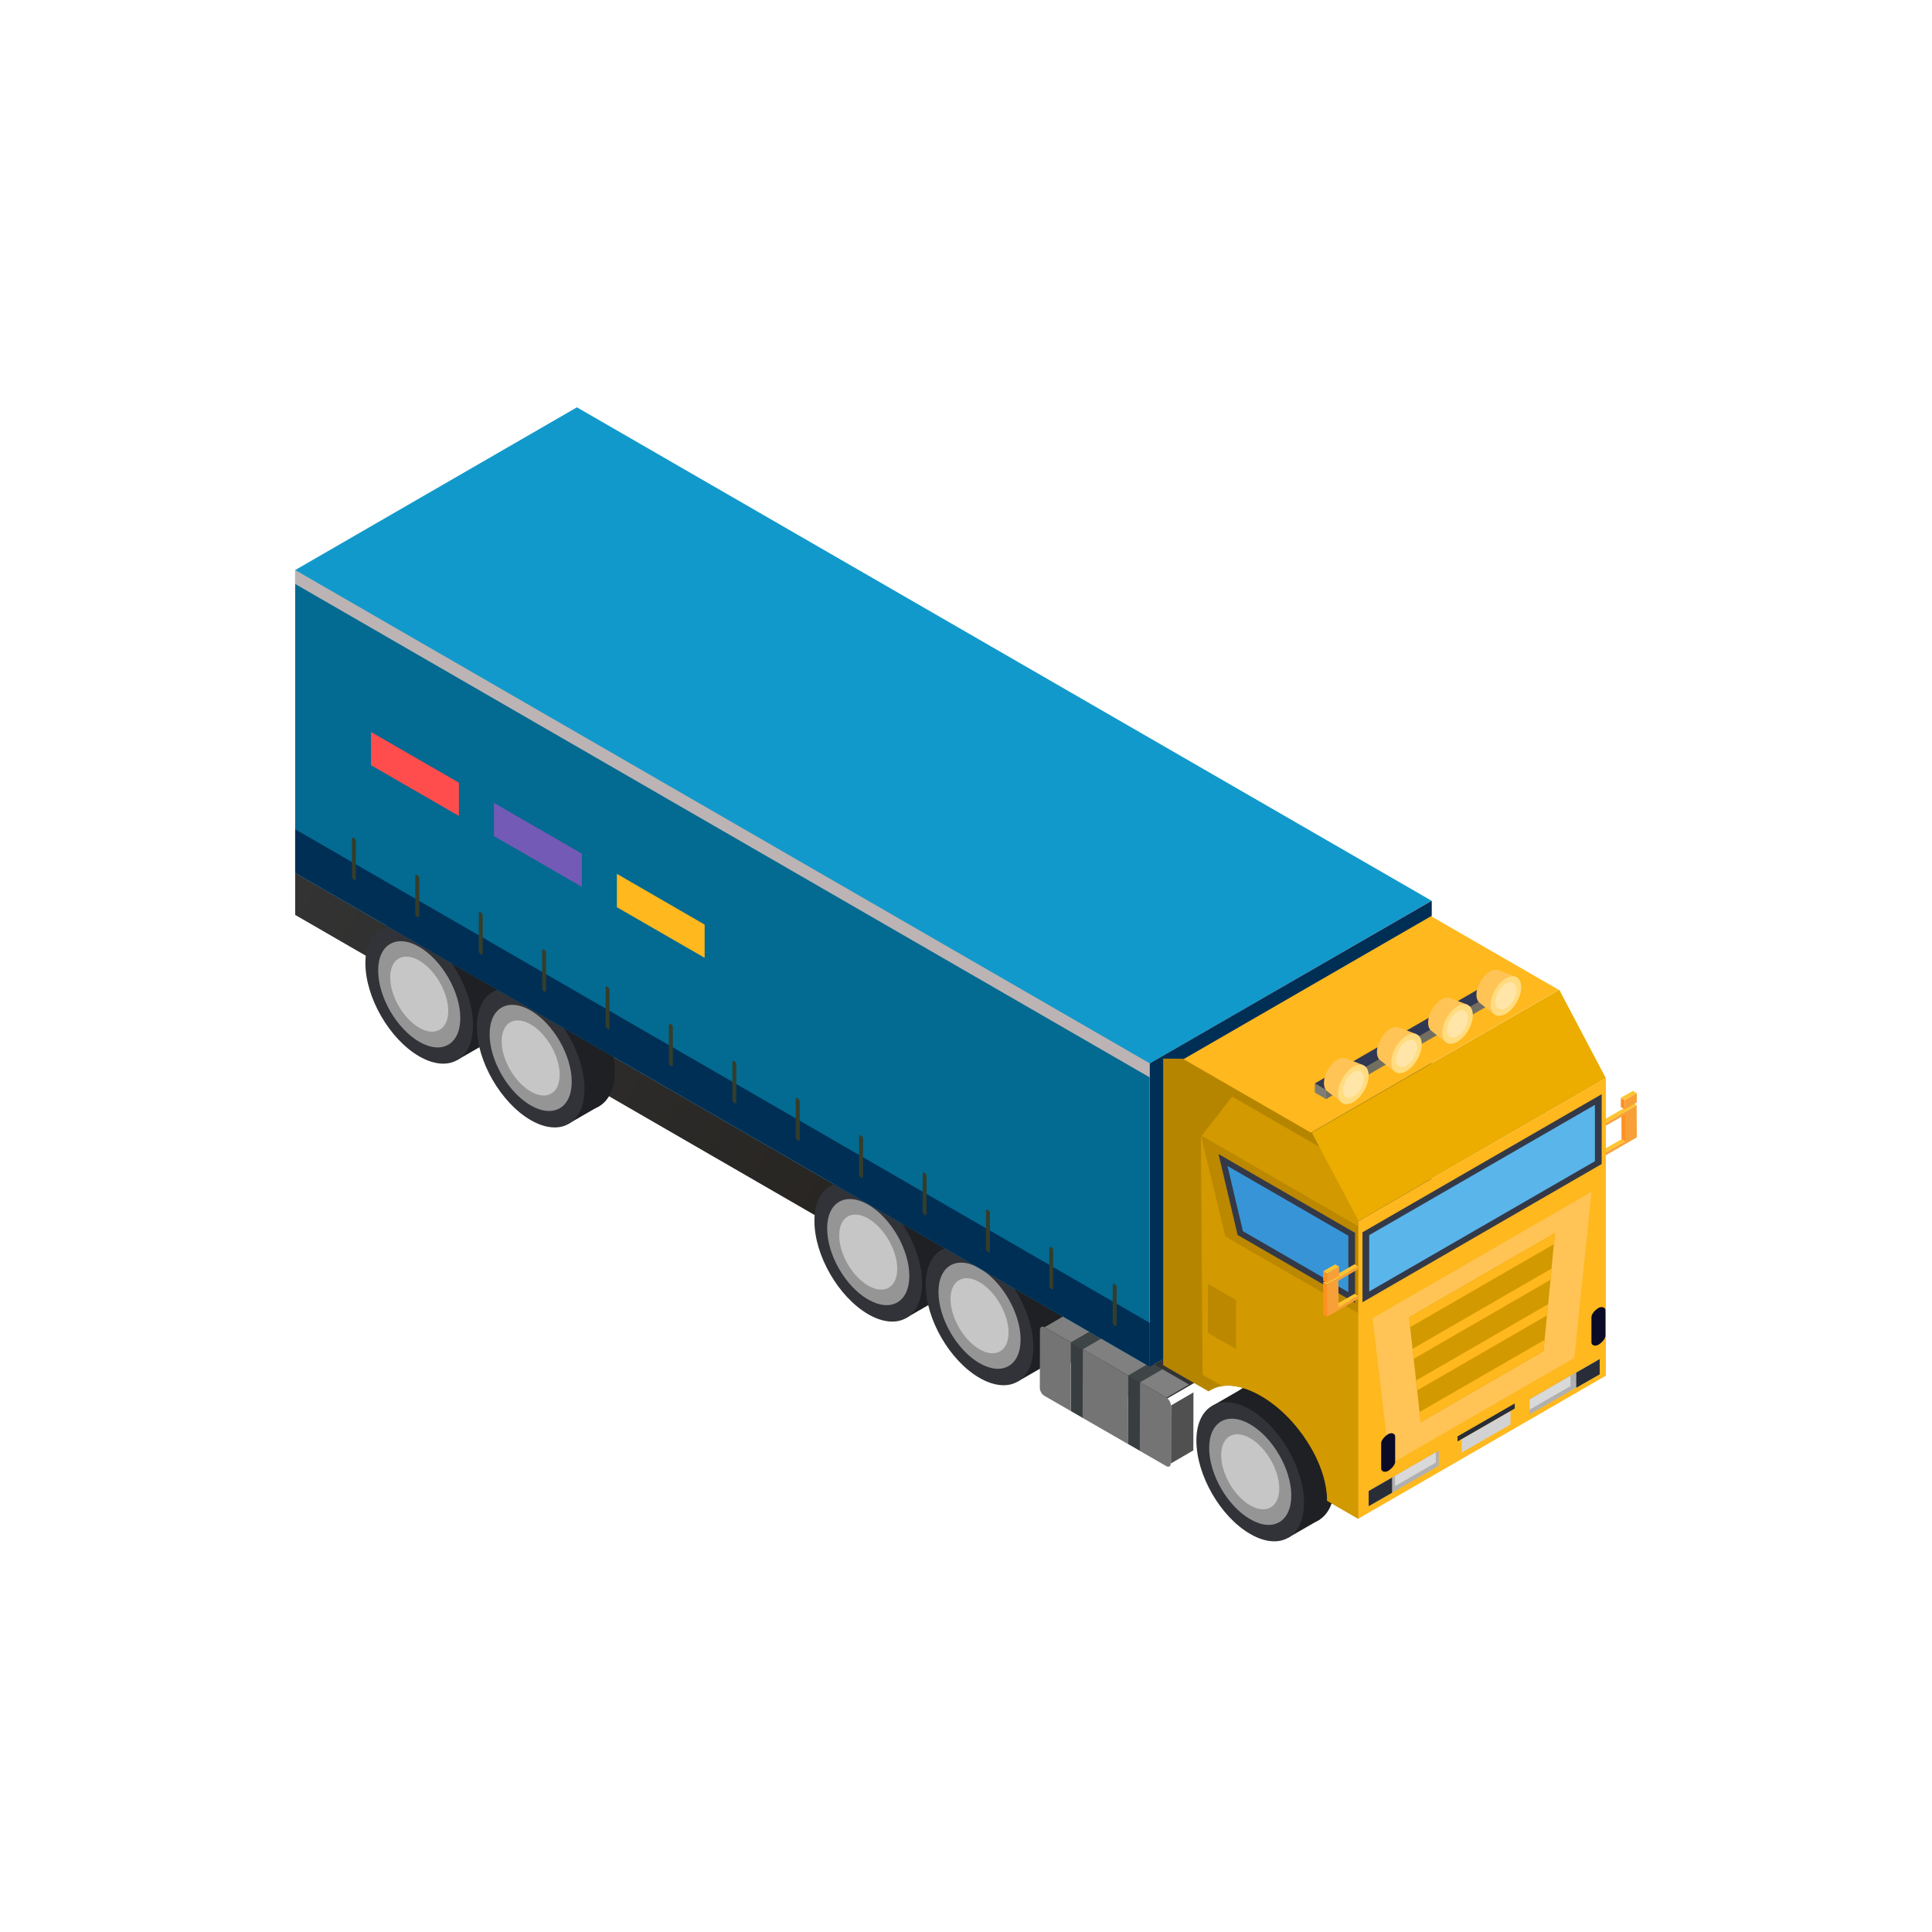 <svg width="72" height="72" viewBox="0 0 72 72" fill="none" xmlns="http://www.w3.org/2000/svg">
<path d="M0 36C0 16.118 16.118 0 36 0C55.882 0 72 16.118 72 36C72 55.882 55.882 72 36 72C16.118 72 0 55.882 0 36Z" fill="white"/>
<path d="M11 34.096L42.846 52.496V50.929L11 32.529V34.096Z" fill="url(#paint0_linear_932_968)"/>
<path d="M32.11 43.529L30.934 44.208L33.768 49.116L34.944 48.437L32.11 43.529Z" fill="#1F2023"/>
<path d="M33.486 48.327C32.378 47.689 31.48 46.132 31.48 44.852C31.48 43.573 32.378 43.055 33.486 43.698C34.593 44.335 35.492 45.892 35.492 47.172C35.492 48.447 34.593 48.964 33.486 48.327Z" fill="#1F2023"/>
<path d="M32.357 48.979C33.464 49.617 34.363 49.099 34.363 47.819C34.363 46.54 33.464 44.988 32.357 44.346C31.249 43.703 30.351 44.225 30.351 45.5C30.351 46.785 31.249 48.337 32.357 48.979Z" fill="#323338"/>
<path d="M32.357 48.431C33.203 48.916 33.888 48.525 33.888 47.548C33.888 46.571 33.203 45.385 32.357 44.894C31.511 44.408 30.826 44.8 30.826 45.777C30.821 46.754 31.505 47.945 32.357 48.431Z" fill="#959595"/>
<path d="M32.357 47.913C32.952 48.258 33.438 47.976 33.438 47.286C33.438 46.597 32.952 45.756 32.357 45.411C31.756 45.066 31.275 45.348 31.275 46.038C31.27 46.727 31.756 47.568 32.357 47.913Z" fill="#C6C6C6"/>
<path d="M36.265 45.9L35.089 46.579L37.921 51.489L39.098 50.81L36.265 45.9Z" fill="#1F2023"/>
<path d="M37.638 50.698C36.53 50.06 35.632 48.503 35.632 47.224C35.632 45.944 36.53 45.426 37.638 46.064C38.745 46.706 39.644 48.258 39.644 49.538C39.644 50.818 38.745 51.34 37.638 50.698Z" fill="#1F2023"/>
<path d="M36.504 51.35C37.612 51.988 38.51 51.471 38.51 50.196C38.51 48.916 37.612 47.364 36.504 46.722C35.397 46.085 34.498 46.602 34.498 47.882C34.498 49.162 35.397 50.713 36.504 51.35Z" fill="#323338"/>
<path d="M36.504 50.802C37.351 51.288 38.035 50.896 38.035 49.919C38.035 48.942 37.351 47.756 36.504 47.265C35.658 46.774 34.974 47.171 34.974 48.148C34.974 49.13 35.658 50.316 36.504 50.802Z" fill="#959595"/>
<path d="M36.504 50.285C37.1 50.63 37.586 50.353 37.586 49.658C37.586 48.969 37.1 48.128 36.504 47.783C35.909 47.438 35.423 47.72 35.423 48.41C35.423 49.099 35.909 49.941 36.504 50.285Z" fill="#C6C6C6"/>
<path d="M42.847 39.634V40.157L53.352 34.091V33.574L42.847 39.634Z" fill="#DF1913"/>
<path d="M42.847 50.933V52.495L53.352 46.435V44.868L42.847 50.933Z" fill="#333333"/>
<path d="M60.566 42.539L60.43 42.455L59.693 42.878L59.829 42.957L60.566 42.539Z" fill="#FFC433"/>
<path d="M59.829 42.956L59.693 42.878V42.977L59.829 43.061V42.956Z" fill="#436600"/>
<path d="M60.566 41.541L60.425 41.457L60.43 42.455L60.566 42.538V41.541Z" fill="#FF9022"/>
<path d="M59.829 41.859V41.959L60.566 41.541V42.539L59.829 42.956V43.061L60.999 42.387L60.994 41.185L59.829 41.859Z" fill="#F8A038"/>
<path d="M59.83 41.86L59.688 41.781V41.88L59.83 41.959V41.86Z" fill="#436600"/>
<path d="M60.995 41.185L60.853 41.102L59.688 41.781L59.83 41.859L60.995 41.185Z" fill="#FFC433"/>
<path d="M60.551 40.998V41.342L61 41.086V40.736L60.551 40.998Z" fill="#F8A038"/>
<path d="M60.551 40.998L60.404 40.914V41.259L60.551 41.342V40.998Z" fill="#FF9022"/>
<path d="M61 40.736L60.854 40.652L60.404 40.913L60.551 40.997L61 40.736Z" fill="#FFC433"/>
<path d="M40.345 52.835L41.181 52.349L40.747 52.099L39.911 52.584L40.345 52.835Z" fill="#808080"/>
<path d="M39.916 50.03L40.752 49.544L39.765 48.975L38.929 49.461L39.916 50.03Z" fill="#808080"/>
<path d="M39.911 52.584L40.747 52.099L40.752 49.544L39.916 50.03L39.911 52.584Z" fill="#505050"/>
<path d="M42.476 54.063L43.312 53.577L42.878 53.326L42.042 53.812L42.476 54.063Z" fill="#808080"/>
<path d="M40.355 50.281L41.191 49.795L40.752 49.544L39.916 50.03L40.355 50.281Z" fill="#3E4546"/>
<path d="M40.345 52.835L41.181 52.349L41.191 49.795L40.355 50.281L40.345 52.835Z" fill="#262B2B"/>
<path d="M42.042 53.813L42.878 53.327L42.883 50.777L42.052 51.263L42.042 53.813Z" fill="#505050"/>
<path d="M42.476 54.063L43.311 53.578L43.322 51.028L42.486 51.514L42.476 54.063Z" fill="#262B2B"/>
<path d="M38.929 49.461C38.835 49.409 38.761 49.45 38.756 49.555L38.751 51.723C38.751 51.828 38.824 51.963 38.918 52.016L43.463 54.638C43.557 54.69 43.63 54.648 43.63 54.544L43.636 52.376C43.636 52.272 43.562 52.141 43.468 52.084L42.481 51.514L42.476 54.069L42.042 53.818L42.047 51.263L40.35 50.281L40.339 52.836L39.906 52.585L39.911 50.03L38.929 49.461Z" fill="#747474"/>
<path d="M39.916 50.03L39.911 52.585L40.345 52.836L40.355 50.281L39.916 50.03Z" fill="#383E3F"/>
<path d="M42.052 51.263L42.883 50.777L41.19 49.795L40.355 50.281L42.052 51.263Z" fill="#808080"/>
<path d="M42.052 51.263L42.042 53.812L42.476 54.063L42.486 51.514L42.052 51.263Z" fill="#383E3F"/>
<path d="M42.486 51.514L43.322 51.028L42.883 50.777L42.053 51.263L42.486 51.514Z" fill="#3E4546"/>
<path d="M43.636 54.538L44.472 54.052L44.477 51.89L43.641 52.376L43.636 54.538Z" fill="#505050"/>
<path d="M43.474 52.084L44.309 51.598L43.322 51.028L42.486 51.514L43.474 52.084Z" fill="#808080"/>
<path d="M46.348 51.718L45.172 52.398L48.005 57.307L49.182 56.628L46.348 51.718Z" fill="#1F2023"/>
<path d="M47.721 56.513C46.613 55.876 45.715 54.319 45.715 53.039C45.715 51.759 46.613 51.242 47.721 51.885C48.828 52.522 49.727 54.079 49.727 55.359C49.727 56.633 48.828 57.156 47.721 56.513Z" fill="#1F2023"/>
<path d="M46.592 57.166C47.7 57.808 48.598 57.286 48.598 56.006C48.598 54.726 47.7 53.175 46.592 52.532C45.484 51.889 44.586 52.412 44.586 53.687C44.586 54.972 45.484 56.529 46.592 57.166Z" fill="#323338"/>
<path d="M46.592 56.617C47.438 57.109 48.123 56.712 48.123 55.735C48.123 54.758 47.438 53.572 46.592 53.081C45.746 52.59 45.062 52.987 45.062 53.964C45.062 54.946 45.746 56.132 46.592 56.617Z" fill="#959595"/>
<path d="M46.592 56.101C47.188 56.445 47.674 56.163 47.674 55.474C47.674 54.784 47.188 53.943 46.592 53.598C45.997 53.254 45.511 53.53 45.511 54.225C45.506 54.915 45.991 55.756 46.592 56.101Z" fill="#C6C6C6"/>
<path d="M21.5 15.18L11 21.245L42.851 39.634L53.352 33.569L21.5 15.18Z" fill="#1299CB"/>
<path d="M42.847 39.634V50.934L53.352 44.989V33.574L42.847 39.634Z" fill="#002F56"/>
<path d="M43.348 39.451V50.876L45.04 51.853C45.187 51.754 45.354 51.686 45.547 51.655C45.955 51.592 46.451 51.707 46.989 52.02C48.352 52.804 49.455 54.544 49.455 55.907C49.455 55.918 49.455 55.923 49.455 55.928L50.62 56.602V45.506L49.157 42.737L48.875 42.209L44.11 39.456L43.348 39.451Z" fill="#B68500"/>
<path d="M44.753 42.367L44.816 51.232L45.547 51.655C45.955 51.592 46.456 51.707 46.994 52.021C48.352 52.804 49.46 54.544 49.46 55.907C49.46 55.918 49.46 55.923 49.46 55.928L50.625 56.602V45.506L49.162 42.737L45.918 40.867L44.753 42.367Z" fill="#D29900"/>
<path d="M45.667 46.08L50.62 48.938V45.699L44.753 42.309L45.667 46.08Z" fill="#BB8800"/>
<path d="M45.014 49.669L46.064 50.275V48.452L45.014 47.846V49.669Z" fill="#BB8800"/>
<path d="M46.221 45.956L50.374 48.353V45.997L45.578 43.228L46.221 45.956Z" fill="#3795D7"/>
<path d="M46.122 46.023L45.411 43.009L50.499 45.945V48.552L46.122 46.023ZM50.249 48.154V46.054L45.745 43.453L46.32 45.882L50.249 48.154Z" fill="#343947"/>
<path d="M58.085 36.886L48.859 42.215L44.105 39.472L53.331 34.144L58.085 36.886Z" fill="#FFB81D"/>
<path d="M59.846 40.182L50.62 45.506L48.875 42.209L58.106 36.881L59.846 40.182Z" fill="#ECAC00"/>
<path d="M59.846 51.268L50.62 56.597V45.506L59.846 40.183V51.268Z" fill="#FFB81D"/>
<path d="M51.795 54.575L58.67 50.605L59.312 44.414L51.152 49.126L51.795 54.575Z" fill="#FFC455"/>
<path d="M52.517 49.09L52.553 49.461L52.642 50.265L52.684 50.642L52.773 51.446L52.814 51.817L52.903 52.621L52.945 52.998L57.521 50.354L57.563 49.931L57.652 49.022L57.694 48.604L57.782 47.695L57.819 47.277L57.908 46.368L57.95 45.95L52.517 49.09Z" fill="#D29900"/>
<path d="M52.517 49.09L52.553 49.461L57.908 46.368L57.95 45.95L52.517 49.09Z" fill="#FFB81D"/>
<path d="M52.642 50.266L52.683 50.642L57.782 47.695L57.819 47.277L52.642 50.266Z" fill="#FFB81D"/>
<path d="M52.773 51.445L52.814 51.816L57.652 49.021L57.694 48.603L52.773 51.445Z" fill="#FFB81D"/>
<path d="M52.903 52.621L52.945 52.997L57.521 50.354L57.563 49.931L52.903 52.621Z" fill="#FFB81D"/>
<path d="M54.475 54.132L56.293 53.087V52.58L54.475 53.63V54.132Z" fill="#D2D2D2"/>
<path d="M54.318 53.718L56.45 52.491V52.303L54.318 53.53V53.718Z" fill="#282D38"/>
<path d="M50.901 45.976V48.332L59.563 43.327V40.977L50.901 45.976Z" fill="#5AB5EA"/>
<path opacity="0.3" d="M51.848 45.433L52.898 47.178L53.687 46.723L52.699 44.937L51.848 45.433Z" fill="#5AB5EA"/>
<path d="M50.776 48.531V45.924L59.689 40.778V43.38L50.776 48.531ZM59.438 43.275V41.175L51.027 46.029V48.129L59.438 43.275Z" fill="#343947"/>
<path d="M51.472 54.726C51.472 54.846 51.618 54.883 51.733 54.815C51.848 54.747 51.994 54.595 51.994 54.475V53.535C51.994 53.415 51.848 53.378 51.733 53.446C51.618 53.514 51.472 53.665 51.472 53.785V54.726Z" fill="#0B0B27"/>
<path d="M59.308 50.025C59.308 50.145 59.454 50.181 59.569 50.114C59.684 50.046 59.83 49.894 59.83 49.774V48.834C59.83 48.714 59.684 48.677 59.569 48.745C59.454 48.813 59.308 48.964 59.308 49.084V50.025Z" fill="#0B0B27"/>
<path d="M15.384 33.915L14.208 34.594L17.041 39.503L18.218 38.824L15.384 33.915Z" fill="#1F2023"/>
<path d="M16.757 38.714C15.649 38.077 14.751 36.52 14.751 35.24C14.751 33.96 15.649 33.443 16.757 34.08C17.864 34.718 18.763 36.275 18.763 37.554C18.758 38.84 17.859 39.357 16.757 38.714Z" fill="#1F2023"/>
<path d="M15.623 39.367C16.731 40.004 17.629 39.487 17.629 38.207C17.629 36.927 16.731 35.37 15.623 34.733C14.516 34.095 13.617 34.613 13.617 35.892C13.617 37.172 14.516 38.729 15.623 39.367Z" fill="#323338"/>
<path d="M15.623 38.824C16.47 39.315 17.154 38.918 17.154 37.941C17.154 36.964 16.47 35.778 15.623 35.287C14.777 34.796 14.093 35.193 14.093 36.17C14.093 37.147 14.777 38.333 15.623 38.824Z" fill="#959595"/>
<path d="M15.623 38.301C16.219 38.646 16.705 38.364 16.705 37.674C16.705 36.984 16.219 36.143 15.623 35.798C15.023 35.454 14.542 35.731 14.542 36.425C14.542 37.12 15.028 37.956 15.623 38.301Z" fill="#C6C6C6"/>
<path d="M19.537 36.287L18.36 36.966L21.194 41.875L22.37 41.196L19.537 36.287Z" fill="#1F2023"/>
<path d="M20.905 41.091C19.798 40.449 18.899 38.897 18.899 37.617C18.899 36.337 19.798 35.82 20.905 36.457C22.013 37.095 22.912 38.651 22.912 39.931C22.912 41.211 22.013 41.728 20.905 41.091Z" fill="#1F2023"/>
<path d="M19.777 41.743C20.884 42.381 21.783 41.864 21.783 40.584C21.783 39.304 20.884 37.747 19.777 37.11C18.669 36.472 17.77 36.989 17.77 38.269C17.77 39.549 18.669 41.101 19.777 41.743Z" fill="#323338"/>
<path d="M19.777 41.195C20.623 41.681 21.307 41.289 21.307 40.312C21.307 39.335 20.623 38.149 19.777 37.658C18.93 37.167 18.246 37.564 18.246 38.541C18.246 39.518 18.93 40.704 19.777 41.195Z" fill="#959595"/>
<path d="M19.777 40.678C20.378 41.023 20.858 40.746 20.858 40.051C20.858 39.361 20.372 38.52 19.777 38.175C19.176 37.831 18.695 38.113 18.695 38.802C18.695 39.492 19.176 40.328 19.777 40.678Z" fill="#C6C6C6"/>
<path d="M49.418 40.622V40.961L55.854 37.247V36.907L49.418 40.622Z" fill="#726F62"/>
<path d="M49.418 40.621L49 40.376V40.715L49.418 40.961V40.621Z" fill="#7F7D73"/>
<path d="M55.854 36.907L55.436 36.667L49 40.376L49.418 40.622L55.854 36.907Z" fill="#303854"/>
<path d="M56.497 36.405L55.687 37.805L55.154 37.382C55.071 37.324 55.023 37.22 55.023 37.068C55.023 36.749 55.248 36.363 55.525 36.201C55.656 36.128 55.77 36.117 55.859 36.159L56.497 36.405Z" fill="#FFC455"/>
<path d="M56.69 36.792C56.69 36.426 56.434 36.28 56.12 36.462C55.807 36.645 55.551 37.089 55.551 37.45C55.551 37.81 55.807 37.962 56.125 37.779C56.434 37.596 56.69 37.152 56.69 36.792Z" fill="#FFDC80"/>
<path d="M56.512 36.891C56.512 36.64 56.334 36.535 56.12 36.666C55.901 36.791 55.728 37.094 55.728 37.345C55.728 37.596 55.906 37.695 56.126 37.57C56.334 37.45 56.512 37.141 56.512 36.891Z" fill="#FFE5A8"/>
<path d="M54.695 37.445L53.885 38.845L53.352 38.422C53.269 38.364 53.222 38.26 53.222 38.108C53.222 37.79 53.446 37.398 53.723 37.241C53.854 37.168 53.974 37.157 54.063 37.199L54.695 37.445Z" fill="#FFC455"/>
<path d="M54.888 37.832C54.888 37.466 54.632 37.32 54.318 37.502C54.005 37.685 53.749 38.129 53.749 38.49C53.749 38.856 54.005 39.002 54.318 38.819C54.632 38.636 54.888 38.197 54.888 37.832Z" fill="#FFDC80"/>
<path d="M54.71 37.931C54.71 37.68 54.533 37.581 54.319 37.701C54.099 37.827 53.927 38.135 53.927 38.386C53.927 38.636 54.104 38.741 54.324 38.61C54.538 38.49 54.71 38.182 54.71 37.931Z" fill="#FFE5A8"/>
<path d="M52.793 38.542L51.983 39.943L51.445 39.519C51.361 39.462 51.315 39.357 51.315 39.206C51.315 38.887 51.539 38.495 51.816 38.339C51.947 38.266 52.067 38.255 52.156 38.297L52.793 38.542Z" fill="#FFC455"/>
<path d="M52.986 38.928C52.986 38.563 52.73 38.416 52.417 38.599C52.098 38.782 51.848 39.226 51.848 39.587C51.848 39.952 52.104 40.099 52.417 39.916C52.73 39.733 52.986 39.289 52.986 38.928Z" fill="#FFDC80"/>
<path d="M52.809 39.028C52.809 38.777 52.632 38.673 52.417 38.798C52.198 38.924 52.02 39.227 52.02 39.483C52.02 39.733 52.198 39.833 52.417 39.707C52.632 39.587 52.809 39.279 52.809 39.028Z" fill="#FFE5A8"/>
<path d="M50.813 39.696L50.008 41.096L49.47 40.673C49.387 40.615 49.34 40.511 49.34 40.359C49.34 40.041 49.565 39.649 49.841 39.492C49.972 39.419 50.092 39.408 50.181 39.45L50.813 39.696Z" fill="#FFC455"/>
<path d="M51.006 40.083C51.006 39.717 50.75 39.571 50.437 39.754C50.123 39.936 49.867 40.38 49.867 40.741C49.867 41.107 50.123 41.253 50.437 41.07C50.755 40.887 51.006 40.443 51.006 40.083Z" fill="#FFDC80"/>
<path d="M50.833 40.182C50.833 39.932 50.656 39.827 50.442 39.953C50.222 40.078 50.05 40.381 50.05 40.637C50.05 40.888 50.227 40.987 50.442 40.861C50.656 40.741 50.833 40.433 50.833 40.182Z" fill="#FFE5A8"/>
<path d="M50.62 48.296L50.479 48.218L49.742 48.641L49.883 48.724L50.62 48.296Z" fill="#FFC433"/>
<path d="M49.449 47.873L49.454 49.069L50.619 48.401V48.296L49.883 48.725L49.878 47.727L50.614 47.298V47.199L49.449 47.873Z" fill="#F8A038"/>
<path d="M49.45 47.873L49.309 47.789L49.314 48.991L49.455 49.069L49.45 47.873Z" fill="#FF9022"/>
<path d="M50.615 47.199L50.479 47.115L49.309 47.789L49.45 47.873L50.615 47.199Z" fill="#FFC433"/>
<path d="M49.455 47.46V47.81L49.904 47.549V47.204L49.455 47.46Z" fill="#F8A038"/>
<path d="M49.455 47.46L49.309 47.376V47.726L49.455 47.81V47.46Z" fill="#FF9022"/>
<path d="M49.904 47.204L49.758 47.12L49.309 47.376L49.455 47.46L49.904 47.204Z" fill="#FFC433"/>
<path d="M11 21.245V32.529L42.846 50.934V39.629L11 21.245Z" fill="#036A91"/>
<path d="M11 21.245V21.762L42.846 40.151V39.629L11 21.245Z" fill="#BCB4B4"/>
<path d="M11 32.529L42.846 50.928V49.298L11 30.904V32.529Z" fill="#002F56"/>
<path d="M41.541 49.408C41.583 49.429 41.614 49.419 41.614 49.377V47.961C41.614 47.925 41.583 47.873 41.541 47.852C41.499 47.825 41.468 47.841 41.468 47.883V49.299C41.473 49.335 41.504 49.382 41.541 49.408Z" fill="#353D2A"/>
<path d="M39.18 48.044C39.216 48.065 39.248 48.055 39.248 48.013V46.592C39.248 46.55 39.216 46.503 39.18 46.482C39.138 46.461 39.106 46.472 39.106 46.514V47.929C39.106 47.966 39.143 48.018 39.18 48.044Z" fill="#353D2A"/>
<path d="M36.818 46.656C36.855 46.676 36.891 46.666 36.891 46.624V45.208C36.891 45.167 36.86 45.12 36.818 45.093C36.776 45.073 36.745 45.083 36.745 45.125V46.541C36.745 46.582 36.776 46.635 36.818 46.656Z" fill="#353D2A"/>
<path d="M34.457 45.271C34.499 45.292 34.53 45.281 34.53 45.239V43.824C34.53 43.782 34.499 43.735 34.457 43.709C34.42 43.688 34.384 43.698 34.384 43.74V45.156C34.384 45.198 34.415 45.245 34.457 45.271Z" fill="#353D2A"/>
<path d="M32.09 43.881C32.132 43.902 32.163 43.892 32.163 43.85V42.434C32.163 42.392 32.132 42.345 32.09 42.319C32.048 42.298 32.017 42.309 32.017 42.35V43.766C32.022 43.808 32.053 43.86 32.09 43.881Z" fill="#353D2A"/>
<path d="M29.728 42.496C29.765 42.517 29.802 42.507 29.802 42.465V41.049C29.802 41.007 29.77 40.96 29.728 40.934C29.687 40.913 29.655 40.924 29.655 40.966V42.381C29.655 42.423 29.692 42.47 29.728 42.496Z" fill="#353D2A"/>
<path d="M27.368 41.108C27.405 41.129 27.441 41.118 27.441 41.076V39.66C27.441 39.619 27.41 39.572 27.368 39.546C27.326 39.525 27.295 39.535 27.295 39.577V40.993C27.295 41.035 27.326 41.087 27.368 41.108Z" fill="#353D2A"/>
<path d="M25.001 39.723C25.043 39.749 25.074 39.733 25.074 39.691V38.276C25.074 38.234 25.043 38.187 25.001 38.166C24.964 38.14 24.928 38.156 24.928 38.197V39.613C24.933 39.65 24.964 39.702 25.001 39.723Z" fill="#353D2A"/>
<path d="M22.64 38.338C22.682 38.359 22.713 38.349 22.713 38.307V36.891C22.713 36.849 22.682 36.802 22.64 36.776C22.604 36.755 22.572 36.766 22.572 36.807V38.223C22.572 38.265 22.604 38.312 22.64 38.338Z" fill="#353D2A"/>
<path d="M20.278 36.949C20.32 36.97 20.351 36.959 20.351 36.918V35.502C20.351 35.46 20.32 35.413 20.278 35.392C20.242 35.371 20.205 35.382 20.205 35.424V36.839C20.205 36.876 20.236 36.928 20.278 36.949Z" fill="#353D2A"/>
<path d="M17.917 35.565C17.953 35.586 17.99 35.575 17.99 35.533V34.118C17.99 34.076 17.959 34.029 17.917 34.003C17.875 33.982 17.844 33.992 17.844 34.034V35.45C17.844 35.492 17.875 35.538 17.917 35.565Z" fill="#353D2A"/>
<path d="M15.551 34.174C15.592 34.195 15.624 34.184 15.624 34.143V32.727C15.624 32.685 15.592 32.638 15.551 32.612C15.509 32.591 15.477 32.602 15.477 32.643V34.059C15.483 34.101 15.514 34.153 15.551 34.174Z" fill="#353D2A"/>
<path d="M13.189 32.79C13.231 32.811 13.262 32.801 13.262 32.759V31.343C13.262 31.307 13.231 31.254 13.189 31.228C13.153 31.207 13.116 31.218 13.116 31.26V32.675C13.116 32.717 13.153 32.764 13.189 32.79Z" fill="#353D2A"/>
<path d="M22.989 33.809L26.26 35.695V34.457L22.989 32.565V33.809Z" fill="#FFB81D"/>
<path d="M18.408 31.16L21.684 33.051V31.813L18.408 29.922V31.16Z" fill="#735AB6"/>
<path d="M13.826 28.516L17.102 30.408V29.169L13.826 27.278V28.516Z" fill="#FF4D4D"/>
<path d="M53.618 54.627L51.006 56.131V55.567L53.618 54.062V54.627Z" fill="#B0B0B1"/>
<path d="M51.878 55.63L51.006 56.131V55.567L51.878 55.065V55.63Z" fill="#282D38"/>
<path d="M53.508 54.506L51.988 55.384V55.003L53.508 54.125V54.506Z" fill="#D9D9D9"/>
<path d="M59.616 51.205L57.004 52.709V52.145L59.616 50.641V51.205Z" fill="#B0B0B1"/>
<path d="M59.616 51.216L58.743 51.717V51.153L59.616 50.651V51.216Z" fill="#282D38"/>
<path d="M58.529 51.654L57.004 52.532V52.155L58.529 51.273V51.654Z" fill="#D9D9D9"/>
<defs>
<linearGradient id="paint0_linear_932_968" x1="10.522" y1="33.169" x2="44.158" y2="52.33" gradientUnits="userSpaceOnUse">
<stop offset="0.005" stop-color="#333333"/>
<stop offset="1" stop-color="#211D18"/>
</linearGradient>
</defs>
</svg>
